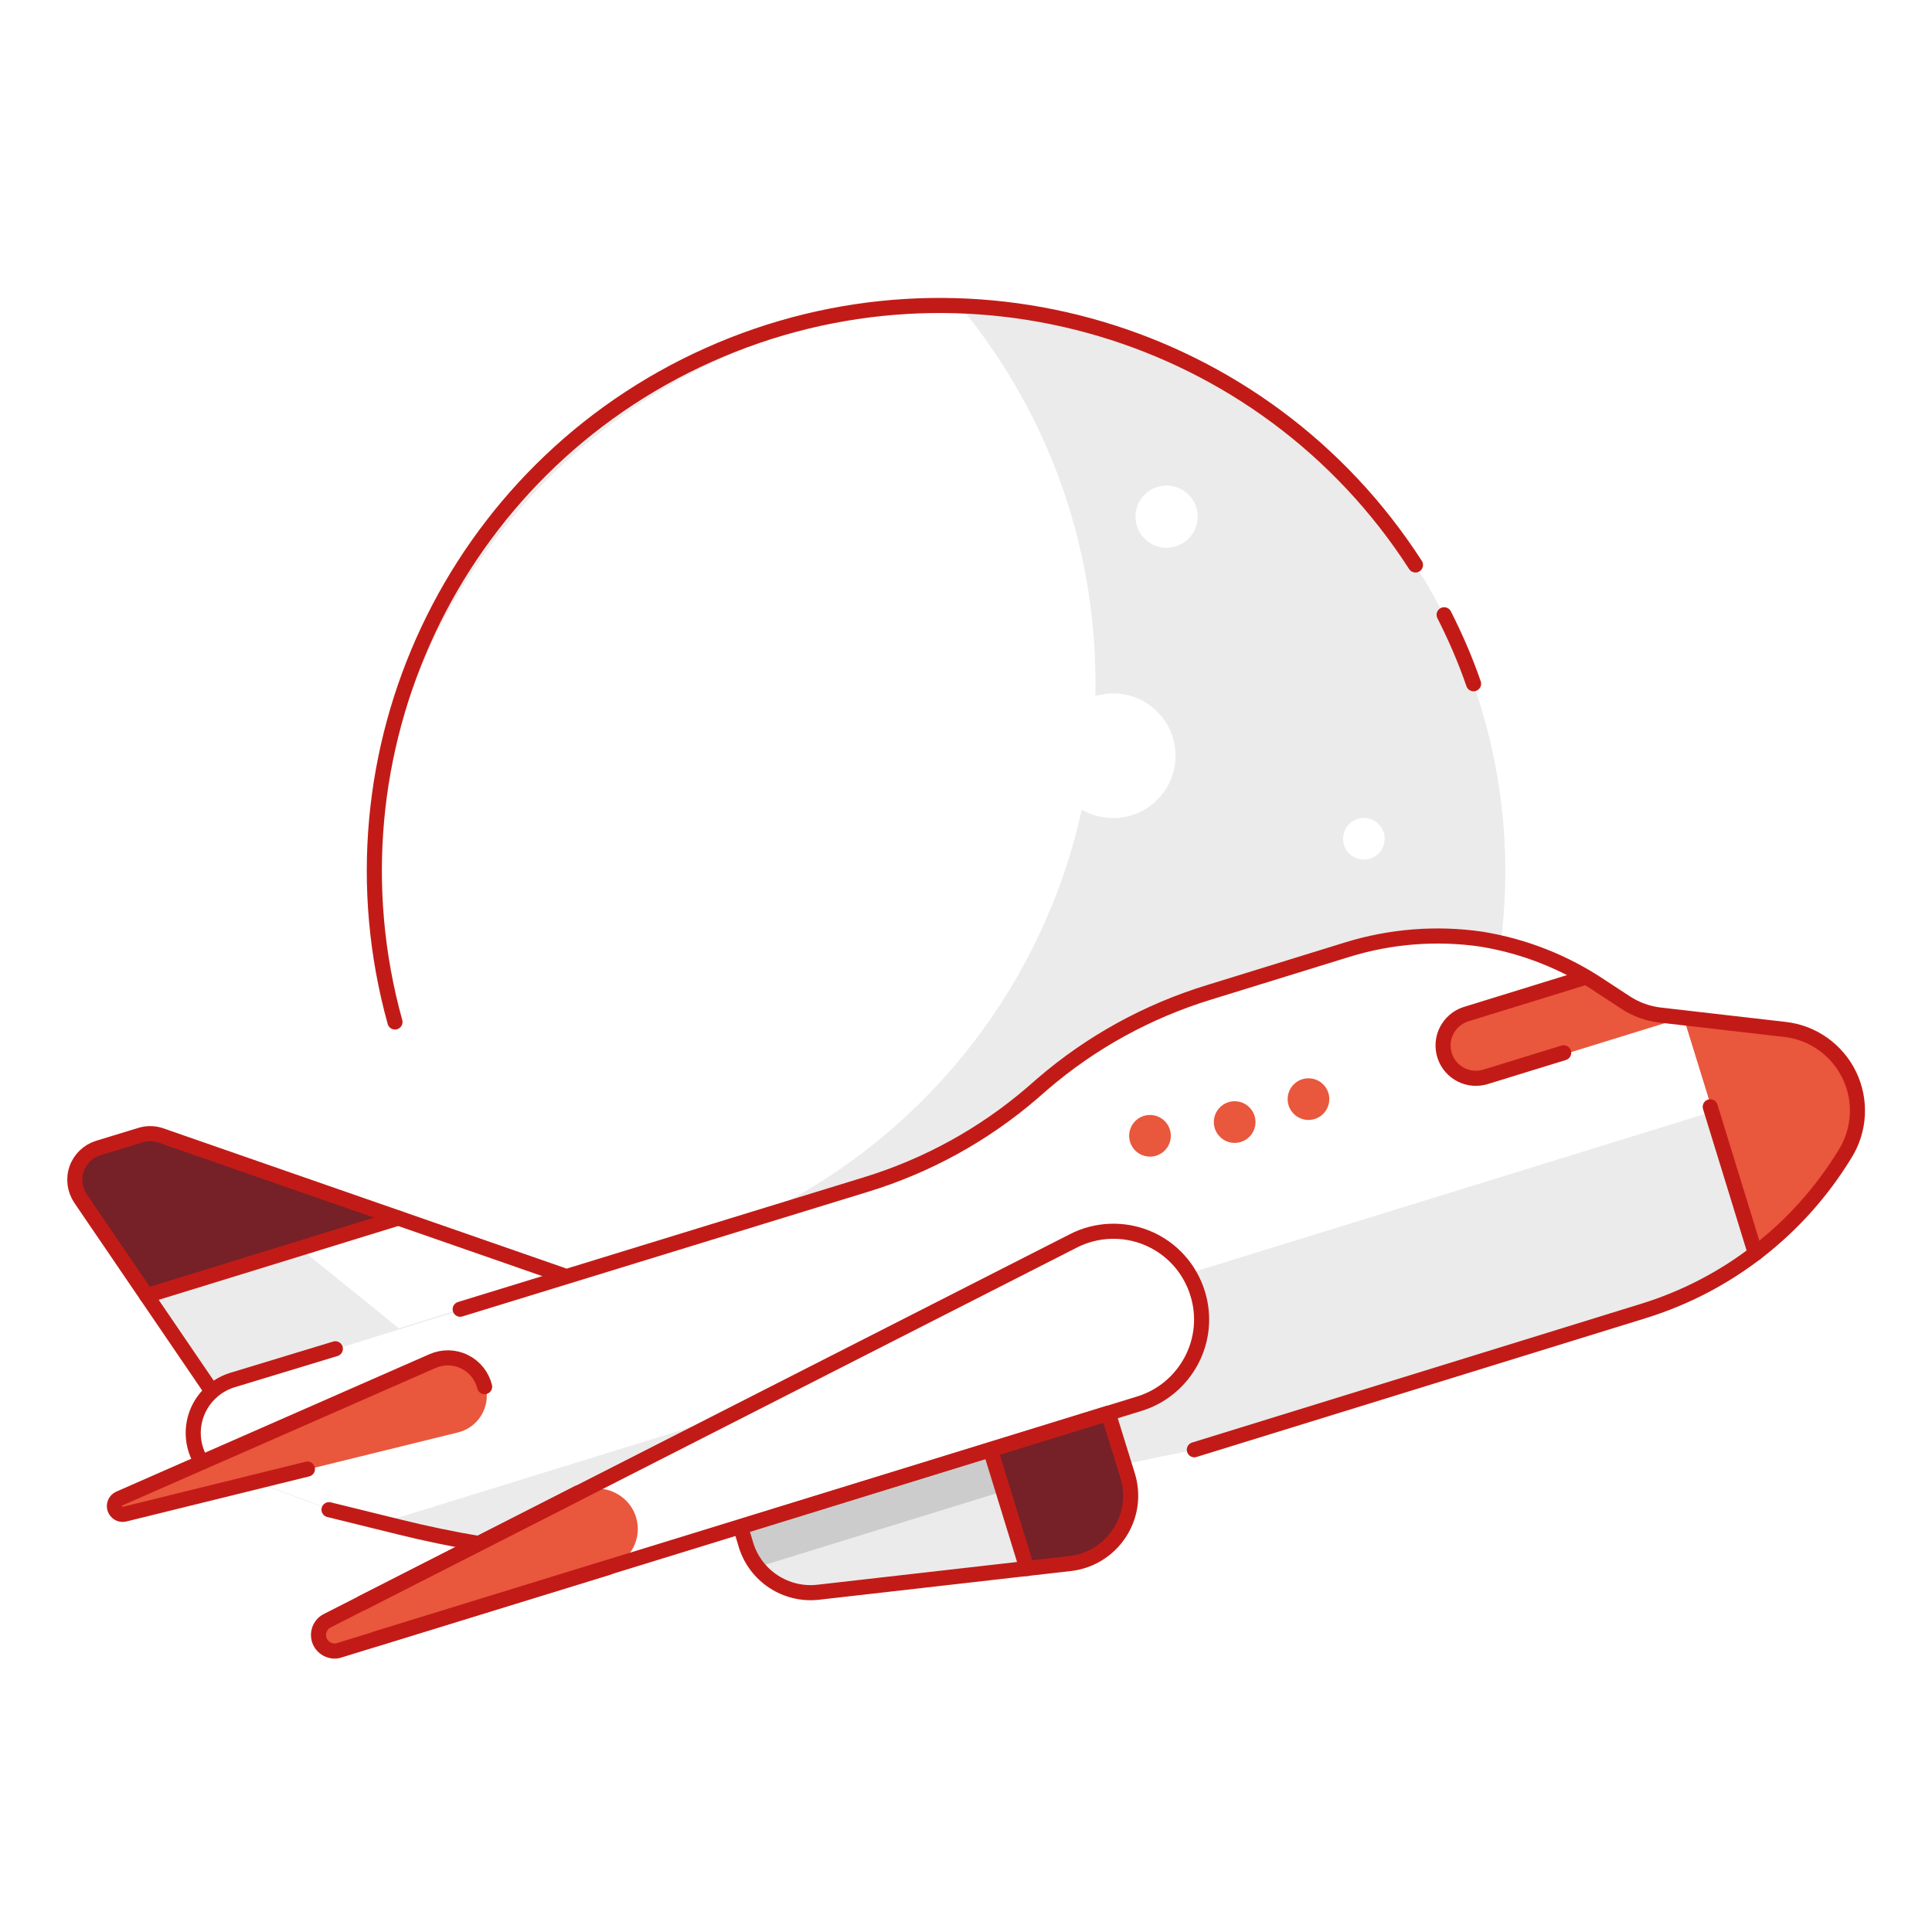 <?xml version="1.0" encoding="utf-8"?>
<!-- Generator: Adobe Illustrator 24.3.0, SVG Export Plug-In . SVG Version: 6.00 Build 0)  -->
<svg version="1.1" xmlns="http://www.w3.org/2000/svg" xmlns:xlink="http://www.w3.org/1999/xlink" x="0px" y="0px"
	 viewBox="0 0 128 128" style="enable-background:new 0 0 128 128;" xml:space="preserve">
<style type="text/css">
	.st0{fill:#EBEBEB;}
	.st1{fill:none;stroke:#C21B17;stroke-miterlimit:10;}
	.st2{fill:none;stroke:#C21B17;stroke-linecap:round;stroke-linejoin:round;stroke-miterlimit:10;}
	.st3{fill-rule:evenodd;clip-rule:evenodd;fill:#79E893;}
	.st4{fill-rule:evenodd;clip-rule:evenodd;fill:#FFFFFF;}
	.st5{fill-rule:evenodd;clip-rule:evenodd;fill:#E9573D;}
	.st6{fill-rule:evenodd;clip-rule:evenodd;fill:#EBEBEB;}
	.st7{fill-rule:evenodd;clip-rule:evenodd;fill:none;stroke:#C21B17;stroke-miterlimit:10;}
	
		.st8{fill-rule:evenodd;clip-rule:evenodd;fill:none;stroke:#C21B17;stroke-linecap:round;stroke-linejoin:round;stroke-miterlimit:10;}
	.st9{fill-rule:evenodd;clip-rule:evenodd;fill:#CCCCCC;}
	.st10{fill-rule:evenodd;clip-rule:evenodd;fill:#437F4F;}
	.st11{fill:none;stroke:#C21B17;stroke-linecap:round;stroke-linejoin:round;}
	.st12{fill-rule:evenodd;clip-rule:evenodd;fill:#C21B17;}
	.st13{fill-rule:evenodd;clip-rule:evenodd;fill:#8E1230;}
	.st14{fill:#FFFFFF;}
	.st15{fill:none;stroke:#C21B17;stroke-linecap:round;}
	.st16{fill:#FFFFFF;stroke:#C21B17;stroke-linecap:round;}
	.st17{fill:#C21B17;}
	.st18{fill:#CCCCCC;stroke:#C21B17;}
	.st19{fill:#E9573D;stroke:#C21B17;}
	.st20{fill:#CCCCCC;}
	.st21{fill:none;stroke:#C21B17;}
	.st22{fill:#E9573D;}
	.st23{fill-rule:evenodd;clip-rule:evenodd;fill:#64AF73;}
	.st24{fill-rule:evenodd;clip-rule:evenodd;fill:#FFFFFF;stroke:#C21B17;}
	.st25{fill-rule:evenodd;clip-rule:evenodd;fill:#6E6F72;}
	.st26{fill:none;stroke:#C21B17;stroke-width:0.75;stroke-linecap:round;stroke-linejoin:round;}
	.st27{fill:#752127;}
	.st28{fill:#8E1230;}
	.st29{opacity:0.1;fill:#010101;enable-background:new    ;}
	.st30{fill:#6E6F72;}
	.st31{fill:#E9573D;stroke:#C21B17;stroke-linecap:round;stroke-linejoin:round;stroke-miterlimit:10;}
	.st32{fill:none;stroke:#C21B17;stroke-linecap:round;stroke-miterlimit:10;}
	.st33{fill:#64AF73;}
	.st34{fill:#437F4F;}
	.st35{fill:#79E893;}
	.st36{fill:#FFFFFF;stroke:#C21B17;stroke-linecap:round;stroke-linejoin:round;}
	.st37{fill:#79E893;stroke:#C21B17;stroke-linecap:round;stroke-linejoin:round;}
	.st38{fill:#C42F2D;}
	.st39{fill:#8E1230;stroke:#C21B17;stroke-linecap:round;stroke-linejoin:round;stroke-miterlimit:10;}
	.st40{fill:none;stroke:#EBEBEB;stroke-linecap:round;stroke-linejoin:round;stroke-miterlimit:10;}
	.st41{fill:none;stroke:#C21B17;stroke-width:0.948;stroke-linecap:round;stroke-linejoin:round;}
	.st42{fill:none;stroke:#C21B17;stroke-width:1.083;stroke-linecap:round;stroke-linejoin:round;}
	.st43{fill:none;stroke:#C21B17;stroke-width:0.957;stroke-linecap:round;stroke-linejoin:round;}
	.st44{fill:none;stroke:#C21B17;stroke-width:0.92;stroke-linecap:round;stroke-linejoin:round;}
	.st45{fill:none;stroke:#C21B17;stroke-width:0.882;stroke-linecap:round;stroke-linejoin:round;}
	.st46{fill:none;stroke:#20252B;stroke-width:0.998;stroke-linecap:round;stroke-linejoin:round;}
	.st47{fill:none;stroke:#EBEBEB;stroke-width:0.95;stroke-linecap:round;stroke-linejoin:round;stroke-miterlimit:10;}
	.st48{fill:#EBEBEB;stroke:#EAEAEA;stroke-linecap:round;stroke-linejoin:round;stroke-miterlimit:10;}
	.st49{fill:none;}
	.st50{fill:#EAEAEA;}
	.st51{fill:#CCCCCC;stroke:#C21B17;stroke-linecap:round;stroke-linejoin:round;}
	.st52{fill:none;stroke:#6E6F72;stroke-linecap:round;stroke-linejoin:round;}
	.st53{fill:#ECECEC;}
	.st54{fill:none;stroke:#C21B17;stroke-width:0.72;stroke-linecap:round;stroke-linejoin:round;}
	.st55{fill:#752127;stroke:#C21B17;stroke-linecap:round;stroke-linejoin:round;}
	.st56{fill:none;stroke:#C21B17;stroke-linejoin:round;}
	.st57{fill:none;stroke:#C21B17;stroke-width:0.81;stroke-linejoin:round;}
	.st58{fill:#C21B17;stroke:#C21B17;stroke-linecap:round;stroke-linejoin:round;}
	.st59{fill:#F1644A;}
	.st60{fill:#F4F4F4;}
	.st61{fill:#D8D8D8;}
	.st62{fill:none;stroke:#C21B17;stroke-width:0.816;stroke-linecap:round;stroke-linejoin:round;stroke-miterlimit:10;}
	.st63{fill:#2DAB66;}
	.st64{fill:none;stroke:#C21B17;stroke-width:0.958;stroke-linecap:round;stroke-miterlimit:10;}
	.st65{fill:none;stroke:#C21B17;stroke-width:0.7;stroke-linecap:round;stroke-linejoin:round;}
	.st66{fill:none;stroke:#C21B17;stroke-width:0.61;stroke-linecap:round;stroke-linejoin:round;}
	.st67{fill:#FFFFFF;stroke:#C21B17;}
	.st68{fill:none;stroke:#C21B17;stroke-width:0.75;stroke-linecap:round;stroke-linejoin:round;stroke-dasharray:2.03;}
	.st69{fill:none;stroke:#C21B17;stroke-width:0.4;stroke-linecap:round;stroke-linejoin:round;}
	.st70{fill:none;stroke:#E9573D;stroke-width:0.35;stroke-linecap:round;stroke-linejoin:round;}
	.st71{fill:#F0654A;}
	.st72{fill:#2DAB66;stroke:#C21B17;stroke-miterlimit:10;}
	.st73{fill:#FFFFFF;stroke:#C21B17;stroke-miterlimit:10;}
	.st74{fill:none;stroke:#EBEBEB;stroke-width:1.5;stroke-linecap:round;stroke-linejoin:round;}
	.st75{fill:#C21B17;stroke:#C21B17;stroke-width:0.25;stroke-linecap:round;stroke-linejoin:round;}
	.st76{fill:none;stroke:#C21B17;stroke-width:1.07;stroke-linecap:round;stroke-linejoin:round;}
	.st77{fill:none;stroke:#C21B17;stroke-width:0.98;stroke-linecap:round;stroke-linejoin:round;}
	.st78{fill:#8E1230;stroke:#C21B17;stroke-linecap:round;stroke-linejoin:round;}
	.st79{fill:#EEEEEE;}
	.st80{fill:none;stroke:#EAEAEA;stroke-linecap:round;stroke-linejoin:round;stroke-miterlimit:10;}
	.st81{fill:none;stroke:#C21B17;stroke-width:0.97;stroke-linecap:round;stroke-linejoin:round;}
	.st82{clip-path:url(#SVGID_2_);}
	.st83{fill:#C5291D;}
	.st84{fill:#B1B1B1;}
	.st85{fill:none;stroke:#C21B17;stroke-linecap:square;stroke-linejoin:round;}
	.st86{fill:none;stroke:#C21B17;stroke-linecap:round;stroke-linejoin:round;stroke-dasharray:2.01;}
	.st87{fill:none;stroke:#C21B17;stroke-linecap:round;stroke-linejoin:round;stroke-dasharray:2;}
	
		.st88{opacity:0.5;fill:none;stroke:#CCCCCC;stroke-width:1.14;stroke-linecap:round;stroke-linejoin:round;enable-background:new    ;}
	
		.st89{opacity:0.49;fill:none;stroke:#CCCCCC;stroke-width:0.89;stroke-linecap:round;stroke-linejoin:round;enable-background:new    ;}
	.st90{fill:none;stroke:#C21B17;stroke-width:0.85;stroke-linecap:round;stroke-linejoin:round;}
	.st91{fill:none;stroke:#C21B17;stroke-width:1.5;stroke-linecap:round;stroke-linejoin:round;}
	.st92{fill:none;stroke:#C21B17;stroke-width:1.14;stroke-linecap:round;stroke-linejoin:round;}
	.st93{fill:none;stroke:#C21B17;stroke-width:0.75;}
	.st94{fill:none;stroke:#C21B17;stroke-width:1.14;}
	.st95{fill:none;stroke:#C21B17;stroke-width:0.92;stroke-linecap:round;stroke-linejoin:round;}
	.st96{opacity:0.38;fill:#EBEBEB;enable-background:new    ;}
	.st97{fill:none;stroke:#E9573D;stroke-width:0.72;}
	.st98{fill:#CCCCCC;stroke:#C21B17;stroke-width:0.95;}
	.st99{fill:#FFFFFF;stroke:#C21B17;stroke-width:0.95;}
	.st100{fill:none;stroke:#C21B17;stroke-width:0.99;}
	.st101{fill:none;stroke:#C21B17;stroke-width:1.08;stroke-linecap:round;stroke-linejoin:round;}
	.st102{fill:#FFFFFF;stroke:#C21B17;stroke-width:0.72;}
	.st103{fill:none;stroke:#C21B17;stroke-width:1.002;}
	.st104{fill:#EBEBEB;stroke:#C21B17;}
	.st105{fill:none;stroke:#C21B17;stroke-width:0.84;stroke-linecap:round;stroke-linejoin:round;}
	.st106{fill:none;stroke:#C21B17;stroke-width:1.32;stroke-linecap:round;stroke-linejoin:round;}
	.st107{fill:none;stroke:#C21B17;stroke-width:0.9;stroke-linecap:round;stroke-linejoin:round;}
	.st108{fill:none;stroke:#C21B17;stroke-linecap:round;stroke-linejoin:round;stroke-dasharray:1.04,2.09;}
	.st109{fill:#CCCCCC;stroke:#C21B17;stroke-miterlimit:10;}
	.st110{fill:#EBEBEB;stroke:#C21B17;stroke-miterlimit:10;}
	.st111{fill:#EBEBEB;stroke:#C21B17;stroke-linecap:round;stroke-linejoin:round;}
	.st112{fill:#FFFFFF;stroke:#C21B17;stroke-linecap:round;stroke-miterlimit:10;}
	.st113{fill:none;stroke:#C21B17;stroke-width:0.96;stroke-linecap:round;stroke-linejoin:round;}
	.st114{filter:url(#Adobe_OpacityMaskFilter);}
	.st115{mask:url(#mask-4_1_);fill:#CCCCCC;}
	.st116{filter:url(#Adobe_OpacityMaskFilter_1_);}
	.st117{mask:url(#mask-6_1_);fill:#CCCCCC;}
	.st118{filter:url(#Adobe_OpacityMaskFilter_2_);}
	.st119{mask:url(#mask-8_1_);fill:#EBEBEB;}
	.st120{filter:url(#Adobe_OpacityMaskFilter_3_);}
	.st121{mask:url(#mask-12_1_);fill:#EBEBEB;}
	.st122{filter:url(#Adobe_OpacityMaskFilter_4_);}
	.st123{mask:url(#mask-16_1_);fill:#FFFFFF;}
	.st124{filter:url(#Adobe_OpacityMaskFilter_5_);}
	.st125{mask:url(#mask-18_1_);fill:#E9573D;}
	.st126{filter:url(#Adobe_OpacityMaskFilter_6_);}
	.st127{mask:url(#mask-20_1_);fill:#E9573D;}
	.st128{filter:url(#Adobe_OpacityMaskFilter_7_);}
	.st129{mask:url(#mask-22_1_);fill:#EBEBEB;}
	.st130{fill-rule:evenodd;clip-rule:evenodd;fill:#752127;}
	.st131{fill:none;stroke:#C21B17;stroke-width:1.01;stroke-linecap:round;stroke-linejoin:round;stroke-miterlimit:10;}
	.st132{display:none;fill:#FFFFFF;}
	.st133{fill:#FFFFFF;stroke:#C21B17;stroke-linecap:round;stroke-linejoin:round;stroke-miterlimit:10;}
	.st134{display:none;}
</style>
<g id="Status_x2F_w33-face-ID-positive">
</g>
<g id="Status_x2F_w32-face-ID-negative_1_">
</g>
<g id="Status_x2F_w31-face-ID-neutral">
</g>
<g id="Status_x2F_w30-contact-positive">
</g>
<g id="Status_x2F_w29-contact-negative">
</g>
<g id="Status_x2F_w28-contact-neutral">
</g>
<g id="Status_x2F_w27-mail-positive">
</g>
<g id="Status_x2F_w26-mail-negative">
</g>
<g id="Status_x2F_w25-mail-neutral">
</g>
<g id="Status_x2F_w24-searching-positive">
</g>
<g id="Status_x2F_w23-searching-negative">
</g>
<g id="Status_x2F_w22-searching-neutral">
</g>
<g id="Status_x2F_w21-touch-ID-positive">
</g>
<g id="Status_x2F_w20-touch-ID-negative">
</g>
<g id="Status_x2F_w19-touch-ID-neutral">
</g>
<g id="Status_x2F_w18-registration-positive">
</g>
<g id="Status_x2F_w17-registration-negative">
</g>
<g id="Status_x2F_w16-registration-neutral">
</g>
<g id="Status_x2F_w15-payment-positive">
</g>
<g id="Status_x2F_w14-payment-negative">
</g>
<g id="Status_x2F_w13-payment-neutral">
</g>
<g id="Status_x2F_w12-password-positive">
</g>
<g id="Status_x2F_w11-password-negative">
</g>
<g id="Status_x2F_w10-password-neutral">
</g>
<g id="Status_x2F_w09-temporary-code-positive">
</g>
<g id="Status_x2F_w08-temporary-code-negative">
</g>
<g id="Status_x2F_w07-temporary-code-neutral">
</g>
<g id="Status_x2F_w04-outcome-positive">
</g>
<g id="Status_x2F_w05-outcome-negative">
</g>
<g id="Status_x2F_w04-outcome-neutral">
</g>
<g id="Status_x2F_w3-claim-positive">
</g>
<g id="Status_x2F_w02-claim-negative">
</g>
<g id="Status_x2F_w01-claim-neutral">
</g>
<g id="Other_x2F_x37-prevention">
</g>
<g id="Other_x2F_x36-digital-signature">
</g>
<g id="Other_x2F_x35-tennis">
</g>
<g id="Other_x2F_x34-muscle">
</g>
<g id="Other_x2F_x33-label">
</g>
<g id="Other_x2F_x32-comfy">
</g>
<g id="Other_x2F_x31-lion">
</g>
<g id="Other_x2F_x30-kitten">
</g>
<g id="Other_x2F_x29-basketball">
</g>
<g id="Other_x2F_x28-table-tennis">
</g>
<g id="Other_x2F_x27-golf">
</g>
<g id="Other_x2F_x26-kayak">
</g>
<g id="Other_x2F_x25-smartwatch">
</g>
<g id="Other_x2F_x24-food">
</g>
<g id="Other_x2F_x23-bushes-many-trees">
</g>
<g id="Other_x2F_x22-bushes-trees">
	<g id="cloud_9_">
	</g>
</g>
<g id="Other_x2F_x21-bushes-many">
</g>
<g id="Other_x2F_x20-bushes-few">
</g>
<g id="Other_x2F_x19-adventure">
</g>
<g id="Other_x2F_x18-sport">
</g>
<g id="Other_x2F_x17-horse-riding">
</g>
<g id="Other_x2F_x16-wellness">
</g>
<g id="Other_x2F_x15-recommendation">
</g>
<g id="Other_x2F_x14-calendar">
</g>
<g id="Other_x2F_x13-information-service">
</g>
<g id="Other_x2F_x12-protection">
</g>
<g id="Other_x2F_x11-technical-assistance">
</g>
<g id="Other_x2F_x10-complaint">
</g>
<g id="Other_x2F_x09-life-preserver">
</g>
<g id="Other_x2F_x08-student-travel">
</g>
<g id="Other_x2F_x07-winter-red">
</g>
<g id="Other_x2F_x06-winter-green">
</g>
<g id="Other_x2F_x05-winter-grey">
</g>
<g id="Other_x2F_x04-not-found">
</g>
<g id="Other_x2F_x03-maps">
</g>
<g id="Other_x2F_x02-location">
</g>
<g id="Other_x2F_x01-easter">
</g>
<g id="People_x2F_y32-coronavirus-emergency">
</g>
<g id="People_x2F_y31-coverage">
</g>
<g id="People_x2F_y30-income-expenses">
</g>
<g id="People_x2F_y29-smoker">
</g>
<g id="People_x2F_y28-three-guys">
</g>
<g id="People_x2F_y27-boy-girl-two-kids">
</g>
<g id="People_x2F_y26-boy">
</g>
<g id="People_x2F_y25-agent-man">
</g>
<g id="People_x2F_y24-married-couple">
</g>
<g id="People_x2F_y23-man-woman">
</g>
<g id="People_x2F_y22-agent-woman">
	<g id="generali">
	</g>
</g>
<g id="People_x2F_y21-mosquito-woman">
</g>
<g id="People_x2F_y20-lifestyle-man">
</g>
<g id="People_x2F_y19-retirment-man-woman">
</g>
<g id="People_x2F_y18-retirment-man">
</g>
<g id="People_x2F_y17-protection-family">
</g>
<g id="People_x2F_y16-health-family-2">
</g>
<g id="People_x2F_y15-health-family">
</g>
<g id="People_x2F_y14-health-man">
</g>
<g id="People_x2F_y13-health-woman">
</g>
<g id="People_x2F_y12-graduate-guy-family">
</g>
<g id="People_x2F_y11-graduate-man">
</g>
<g id="People_x2F_y10-family-boy-girl">
</g>
<g id="People_x2F_y09-family-boy">
</g>
<g id="People_x2F_y08-girl">
</g>
<g id="People_x2F_y07-old-couple">
</g>
<g id="People_x2F_y06-old-woman">
</g>
<g id="People_x2F_y05-old-man">
</g>
<g id="People_x2F_y04-woman-2">
</g>
<g id="People_x2F_y03-woman">
</g>
<g id="People_x2F_y02-man-2">
</g>
<g id="People_x2F_y01-man">
</g>
<g id="Product_x2F_z42-handcart">
</g>
<g id="Product_x2F_z41-boat">
</g>
<g id="Product_x2F_z40-life-accident-discover-services">
</g>
<g id="Product_x2F_z39-consultancy">
</g>
<g id="Product_x2F_z38-health-document">
</g>
<g id="Product_x2F_z37-life-vest">
</g>
<g id="Product_x2F_z36-boat-bike-car">
</g>
<g id="Product_x2F_z35-hospital">
</g>
<g id="Product_x2F_z34-property-2">
</g>
<g id="Product_x2F_z33-property">
</g>
<g id="Product_x2F_z32-car-accident">
</g>
<g id="Product_x2F_z31-personal-accident">
</g>
<g id="Product_x2F_z30-accident">
</g>
<g id="Product_x2F_z29-bike">
</g>
<g id="Product_x2F_z28-motorcycle">
</g>
<g id="Product_x2F_z27-animals">
</g>
<g id="Product_x2F_z26-crop">
</g>
<g id="Product_x2F_z25-home-appliances">
</g>
<g id="Product_x2F_z24-extended-warranty">
</g>
<g id="Product_x2F_z23-engineering-2">
</g>
<g id="Product_x2F_z22-engineering">
</g>
<g id="Product_x2F_z21-add-policy">
</g>
<g id="Product_x2F_z20-money-2">
</g>
<g id="Product_x2F_z19-money">
</g>
<g id="Product_x2F_z18-investiment-2">
</g>
<g id="Product_x2F_z17-investiment">
</g>
<g id="Product_x2F_z16-work">
</g>
<g id="Product_x2F_z15-vehicle">
	<g id="cloud">
	</g>
</g>
<g id="Product_x2F_z14-travel-neutral">
	<g id="shadow_11_">
		<circle id="Oval_19_" class="st0" cx="62.28" cy="57.72" r="37.45"/>
		<path id="Path_67_" class="st0" d="M79.13,96.05l29.74-9.19c5.58-1.72,10.33-5.42,13.37-10.41l0,0c0.99-1.58,1.09-3.56,0.28-5.23
			c-0.81-1.68-2.43-2.82-4.28-3.02l-8.26-0.95c-0.82-0.1-1.6-0.38-2.28-0.83l-1.62-1.06c-2.39-1.61-5.1-2.68-7.94-3.14
			c-2.97-0.43-6-0.19-8.86,0.69l-9.19,2.84c-4.05,1.24-7.8,3.3-11.01,6.06l-0.7,0.61c-3.21,2.76-6.96,4.82-11.01,6.06l-26.88,8.26
			l-8.26,2.57l-6.88,2.09c-1.09,0.34-1.95,1.18-2.34,2.25s-0.25,2.27,0.37,3.23L21.8,100l4.75,1.17c1.71,0.42,3.43,0.78,5.16,1.07
			l22.39-1.02L79.13,96.05z"/>
		<path id="Path_66_" class="st0" d="M14.04,92.18l-8.7-12.77c-0.39-0.58-0.49-1.31-0.26-1.97c0.23-0.66,0.76-1.17,1.43-1.38
			l2.75-0.84c0.45-0.15,0.93-0.15,1.38,0l15.84,12.83"/>
	</g>
	<g id="color_4_">
		<path id="Path_65_" class="st0" d="M49.07,101.16l24.36-7.53l1.28,4.13c0.4,1.29,0.2,2.69-0.54,3.81
			c-0.74,1.13-1.94,1.87-3.28,2.02l-16.68,1.9c-2.14,0.24-4.14-1.07-4.78-3.12L49.07,101.16z"/>
		<path id="Path-2_1_" class="st14" d="M63.59,20.27c6.12,7.39,9.19,16.6,8.98,25.84c0.37-0.11,0.77-0.17,1.18-0.17
			c2.28,0,4.13,1.85,4.13,4.13c0,2.28-1.85,4.13-4.13,4.13c-0.76,0-1.47-0.21-2.08-0.56c-0.6,2.75-1.51,5.46-2.73,8.08
			c-6.36,13.69-20.03,22.5-35.12,22.64c-5.82-7.01-9-15.84-8.99-24.95C24.83,37.93,42.12,20.47,63.59,20.27z M90.36,54.19
			c0.76,0,1.38,0.62,1.38,1.38c0,0.76-0.62,1.38-1.38,1.38s-1.38-0.62-1.38-1.38C88.99,54.81,89.6,54.19,90.36,54.19z M77.29,32.17
			c1.14,0,2.06,0.92,2.06,2.06c0,1.14-0.92,2.06-2.06,2.06s-2.06-0.92-2.06-2.06C75.22,33.1,76.15,32.17,77.29,32.17z"/>
		<path id="Path_64_" class="st0" d="M23.95,106.22L23.95,106.22l-2.33,1.18c-0.45,0.27-0.63,0.82-0.44,1.31
			c0.2,0.48,0.71,0.75,1.22,0.64l2.49-0.77l0,0L75.48,93c0.22-0.07,0.43-0.14,0.63-0.23c3.18-1.38,1.05-6.25-2.22-5.05L23.95,106.22
			z"/>
		<path id="Path_63_" class="st14" d="M118.33,68.25l-8.26-0.95c-0.82-0.1-1.6-0.38-2.28-0.83l-1.62-1.06
			c-2.39-1.61-5.1-2.68-7.94-3.14c-2.97-0.43-6-0.19-8.86,0.69l-9.19,2.84c-4.05,1.24-7.8,3.3-11.01,6.06l-0.7,0.61
			c-3.21,2.76-6.96,4.82-11.01,6.06l-26.88,8.26l-8.26,2.57l-6.88,2.09c-1.07,0.35-1.92,1.17-2.31,2.23
			c-0.38,1.06-0.26,2.24,0.34,3.19L21.9,100l3.5,0.85l96.96-29.95C121.51,69.43,120.01,68.44,118.33,68.25L118.33,68.25z"/>
		<path id="Path_62_" class="st22" d="M110.35,67.77l-11.52,3.56c-0.55,0.18-1.15,0.14-1.66-0.12c-0.52-0.26-0.91-0.71-1.09-1.26
			l0,0c-0.18-0.55-0.14-1.15,0.12-1.66c0.26-0.52,0.71-0.91,1.26-1.09l7.71-2.38"/>
		<path id="Path_61_" class="st27" d="M26.48,80.7L10.7,75.2c-0.45-0.15-0.93-0.15-1.38,0l-2.75,0.84c-0.67,0.21-1.2,0.72-1.43,1.38
			c-0.23,0.66-0.13,1.39,0.26,1.97l4.4,6.47L26.48,80.7z"/>
		<path id="Path_129_" class="st27" d="M19.98,82.73l-11.34-7.3c-3.94,0.75-4.12,2.68-3.21,3.98l4.38,6.44L19.98,82.73z"/>
		<path id="Path_60_" class="st14" d="M71.19,82.2l-47.14,24.02l0,0l-2.33,1.18c-0.45,0.27-0.63,0.82-0.44,1.31
			c0.2,0.48,0.71,0.75,1.22,0.64l2.49-0.77l0,0L75.58,93c2.06-0.69,3.56-2.47,3.9-4.61c0.34-2.14-0.54-4.3-2.28-5.6
			C75.46,81.49,73.14,81.27,71.19,82.2L71.19,82.2z"/>
		<path id="Path_59_" class="st22" d="M118.33,68.25l-6.76-0.78l4.82,15.64c2.38-1.8,4.39-4.03,5.95-6.58
			c0.99-1.58,1.1-3.56,0.29-5.24C121.81,69.59,120.18,68.45,118.33,68.25L118.33,68.25z"/>
		<path id="Path_58_" class="st22" d="M111.57,67.46l1.92,6.18c2.66-0.91,9.14-2.37,9.14-2.37c-1.07-1.99-2.44-2.82-4.29-3.03
			L111.57,67.46z"/>
		<path id="Path_57_" class="st22" d="M28.76,90.17L7.98,99.29c-0.25,0.12-0.37,0.41-0.28,0.67c0.09,0.26,0.36,0.42,0.63,0.36
			l22.02-5.42c1.34-0.33,2.16-1.69,1.83-3.03l0,0c-0.18-0.71-0.66-1.31-1.32-1.64C30.21,89.9,29.44,89.88,28.76,90.17L28.76,90.17z"
			/>
		<path id="Path_56_" class="st27" d="M68.13,103.92l2.85-0.33c1.34-0.15,2.54-0.89,3.28-2.02c0.74-1.13,0.93-2.53,0.54-3.81
			l-1.28-4.13l-7.83,2.42L68.13,103.92z"/>
		<path id="Path_55_" class="st22" d="M38.41,98.9l-16.7,8.51c-0.45,0.27-0.63,0.82-0.44,1.31c0.2,0.48,0.71,0.75,1.22,0.64
			l17.89-5.51c1.4-0.44,2.19-1.92,1.76-3.33l0,0c-0.23-0.75-0.78-1.36-1.5-1.67C39.94,98.53,39.12,98.55,38.41,98.9L38.41,98.9z"/>
		
			<rect id="Rectangle_9_" x="65.95" y="94.78" transform="matrix(0.955 -0.295 0.295 0.955 -25.301 24.985)" class="st27" width="8.19" height="2.92"/>
		<circle id="Oval_18_" class="st22" cx="86.69" cy="72.82" r="1.38"/>
		<circle id="Oval_17_" class="st22" cx="81.8" cy="74.34" r="1.38"/>
		<circle id="Oval_16_" class="st22" cx="76.19" cy="75.25" r="1.38"/>
		
			<rect id="Rectangle_10_" x="49.12" y="98.53" transform="matrix(0.955 -0.295 0.295 0.955 -26.956 21.527)" class="st20" width="17.32" height="2.92"/>
	</g>
	<g id="outline_1_" transform="translate(0.368, 10.33)">
		<path id="Path_54_" class="st11" d="M95.31,30.4c0.75,1.48,1.41,3,1.95,4.57"/>
		<path id="Path_53_" class="st11" d="M93.41,27.1C83.38,11.53,63.49,5.62,46.59,13.18S20.85,39.53,25.8,57.38"/>
		<path id="Path_52_" class="st11" d="M78.76,85.72l29.74-9.19c5.58-1.72,10.33-5.42,13.37-10.41l0,0c0.99-1.58,1.09-3.56,0.28-5.23
			s-2.43-2.82-4.28-3.02l-8.26-0.95c-0.82-0.1-1.6-0.38-2.28-0.83l-1.62-1.06c-2.39-1.61-5.1-2.68-7.94-3.14
			c-2.97-0.43-6-0.19-8.86,0.69l-9.19,2.84c-4.05,1.24-7.8,3.3-11.01,6.06l-0.7,0.61c-3.21,2.76-6.96,4.82-11.01,6.06l-26.88,8.26"
			/>
		<path id="Path_51_" class="st11" d="M21.43,89.69l4.75,1.17c1.71,0.42,3.43,0.78,5.16,1.07"/>
		<path id="Path_50_" class="st11" d="M21.85,79.03l-6.88,2.09c-1.07,0.35-1.92,1.17-2.31,2.22c-0.39,1.06-0.27,2.23,0.32,3.19"/>
		<path id="Path_49_" class="st11" d="M13.67,81.85l-8.7-12.77c-0.39-0.58-0.49-1.31-0.26-1.97c0.23-0.66,0.76-1.17,1.43-1.38
			l2.75-0.84c0.45-0.15,0.93-0.15,1.38,0l26.65,9.27"/>
		<line id="Path_48_" class="st11" x1="9.35" y1="75.51" x2="26.02" y2="70.37"/>
		<path id="Path_47_" class="st11" d="M31.74,81.54c-0.18-0.72-0.66-1.32-1.33-1.65c-0.66-0.33-1.44-0.34-2.11-0.05L7.52,88.96
			c-0.25,0.12-0.37,0.41-0.28,0.67c0.09,0.26,0.36,0.42,0.63,0.36L20,87"/>
		<path id="Path_46_" class="st11" d="M24.53,98.25l50.58-15.58c1.48-0.45,2.72-1.48,3.45-2.85s0.88-2.97,0.42-4.45l0,0
			c-0.51-1.66-1.72-3-3.31-3.67c-1.59-0.67-3.41-0.6-4.94,0.19l-47.14,24"/>
		<path id="Path_45_" class="st11" d="M37.95,88.57l-16.7,8.51c-0.45,0.27-0.63,0.82-0.44,1.31c0.2,0.48,0.71,0.75,1.22,0.64
			l17.89-5.51"/>
		<line id="Path_44_" class="st11" x1="112.94" y1="63" x2="115.93" y2="72.71"/>
		<path id="Path_43_" class="st11" d="M103.23,59.42L98.1,61c-0.55,0.18-1.15,0.14-1.66-0.12c-0.52-0.26-0.91-0.71-1.09-1.26l0,0
			c-0.18-0.55-0.14-1.15,0.12-1.66s0.71-0.91,1.26-1.09l7.71-2.38"/>
		<path id="Path_42_" class="st11" d="M48.7,90.83l24.36-7.53l1.28,4.13c0.4,1.29,0.2,2.69-0.54,3.81
			c-0.74,1.13-1.94,1.87-3.28,2.02l-16.68,1.9c-2.14,0.24-4.14-1.07-4.78-3.12L48.7,90.83z"/>
		<line id="Path_41_" class="st11" x1="65.25" y1="85.72" x2="67.67" y2="93.59"/>
	</g>
</g>
<g id="Product_x2F_z13-transport">
</g>
<g id="Product_x2F_z12-taxi-2">
</g>
<g id="Product_x2F_z11-taxi">
	<g id="cloud_1_">
	</g>
</g>
<g id="Product_x2F_z10-savings">
</g>
<g id="Product_x2F_z09-rent-car-2">
</g>
<g id="Product_x2F_z08-rent-car">
</g>
<g id="Product_x2F_z07-quote">
</g>
<g id="Product_x2F_z06-investment">
</g>
<g id="Product_x2F_z05-house">
</g>
<g id="Product_x2F_z04-health">
</g>
<g id="Product_x2F_z02-courier-2_1_">
</g>
<g id="Product_x2F_z02-courier-2">
</g>
<g id="Product_x2F_z01-courier">
</g>
<g id="product_tags">
</g>
<g id="guides" class="st134">
</g>
</svg>
